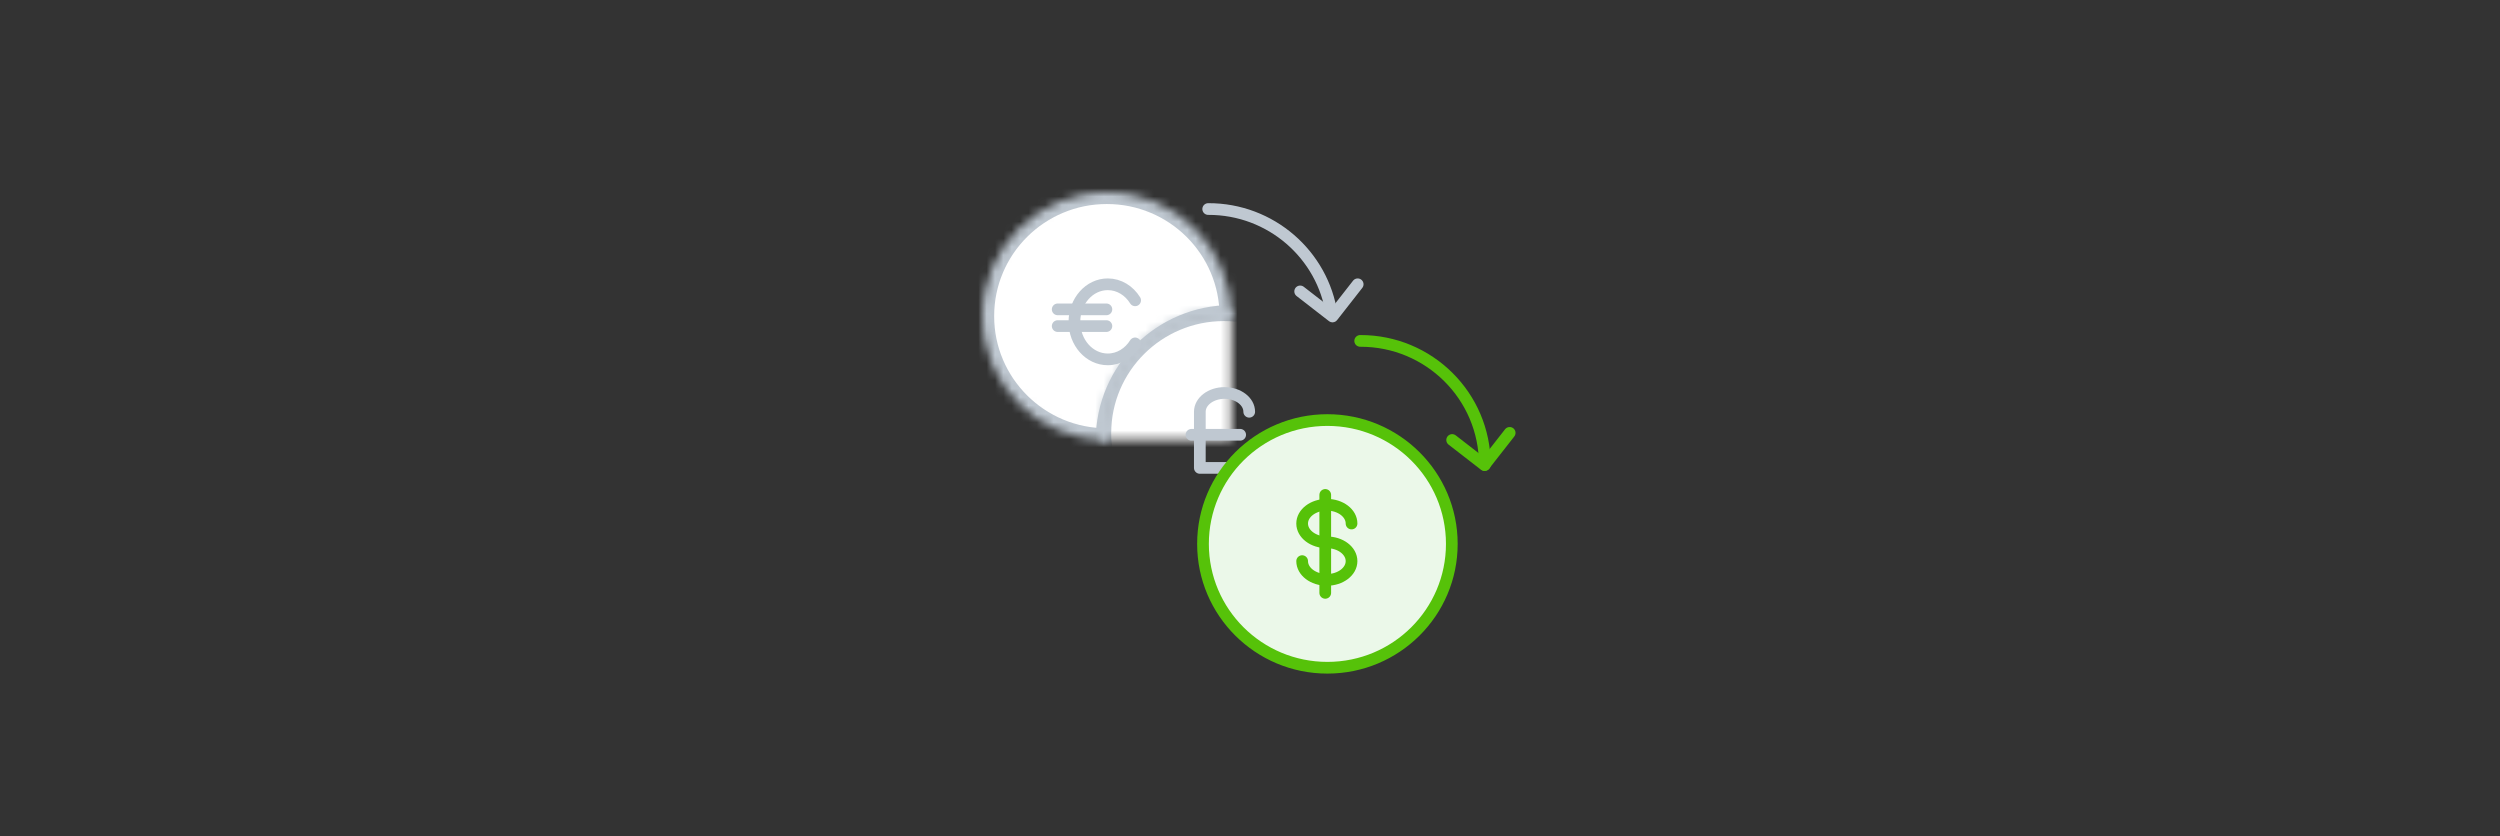 <?xml version="1.0" encoding="UTF-8" standalone="no"?>
<svg width="299px" height="100px" viewBox="0 0 299 100" version="1.1" xmlns="http://www.w3.org/2000/svg" xmlns:xlink="http://www.w3.org/1999/xlink">
    <rect x="0" y="0" width="299" height="100" fill="#333333" stroke="none"/>
    <!-- Generator: Sketch 40 (33762) - http://www.bohemiancoding.com/sketch -->
    <title>Multi Currecny</title>
    <desc>Created with Sketch.</desc>
    <defs>
        <path d="M29.755,14.881 C29.755,14.858 29.759,14.835 29.759,14.811 C29.759,6.631 23.097,0 14.879,0 C6.662,0 0,6.631 0,14.811 C0,22.991 6.662,29.622 14.879,29.622 C14.903,29.622 14.927,29.619 14.95,29.619 C14.989,21.495 21.594,14.92 29.755,14.881 L29.755,14.881 Z" id="path-1"></path>
        <mask id="mask-2" maskContentUnits="userSpaceOnUse" maskUnits="objectBoundingBox" x="0" y="0" width="29.759" height="29.622" fill="white">
            <use xlink:href="#path-1"></use>
        </mask>
        <path d="M43.755,28.881 C43.755,28.858 43.759,28.835 43.759,28.811 C43.759,20.631 37.097,14 28.88,14 C20.662,14 14,20.631 14,28.811 C14,36.991 20.662,43.622 28.88,43.622 C28.903,43.622 28.927,43.619 28.951,43.619 C28.989,35.495 35.594,28.92 43.755,28.881 L43.755,28.881 Z" id="path-3"></path>
        <mask id="mask-4" maskContentUnits="userSpaceOnUse" maskUnits="objectBoundingBox" x="0" y="0" width="29.759" height="29.622" fill="white">
            <use xlink:href="#path-3"></use>
        </mask>
        <path d="M30.137,15.05 C30.137,23.231 23.476,29.862 15.258,29.862 C7.041,29.862 0.379,23.231 0.379,15.05 C0.379,6.87 7.041,0.239 15.258,0.239 C23.476,0.239 30.137,6.87 30.137,15.05" id="path-5"></path>
    </defs>
    <g id="Basic-layouts-&amp;-components" stroke="none" stroke-width="1" fill="none" fill-rule="evenodd">
        <g id="Features---Paths" transform="translate(-571, -2185)">
            <g id="Multi-Currecny" transform="translate(571, 2185)">
                <g id="Group-26" transform="translate(117.5, 23)">
                    <use id="Stroke-1" stroke="#BFC8D1" mask="url(#mask-2)" stroke-width="2.8" fill="#FFFFFF" xlink:href="#path-1"></use>
                    <use id="Stroke-3" stroke="#BFC8D1" mask="url(#mask-4)" stroke-width="2.8" fill="#FFFFFF" xlink:href="#path-3"></use>
                    <path d="M45.178,17.772 L45.186,17.772 C53.408,17.75 60.085,24.378 60.085,32.562 L60.085,32.61" id="Stroke-9" stroke="#56C209" stroke-width="1.4" stroke-linecap="round" stroke-linejoin="round"></path>
                    <polyline id="Stroke-11" stroke="#56C209" stroke-width="1.4" stroke-linecap="round" stroke-linejoin="round" points="63.057 28.772 60.045 32.621 56.178 29.623"></polyline>
                    <path d="M27,2 L27.009,2 C34.496,1.981 40.729,7.472 41.778,14.634" id="Stroke-13" stroke="#BFC8D1" stroke-width="1.4" stroke-linecap="round" stroke-linejoin="round"></path>
                    <polyline id="Stroke-15" stroke="#BFC8D1" stroke-width="1.4" stroke-linecap="round" stroke-linejoin="round" points="44.879 11 41.867 14.85 38 11.852"></polyline>
                    <path d="M31.907,26.247 C31.907,25.006 30.585,24 28.954,24 C27.322,24 26,25.006 26,26.247 L26,32.961 L30.963,32.961 C31.463,32.961 31.867,32.558 31.867,32.06 L31.867,31.422" id="Stroke-23" stroke="#BFC8D1" stroke-width="1.4" stroke-linecap="round" stroke-linejoin="round"></path>
                    <path d="M30.825,29 L25,29" id="Stroke-25" stroke="#BFC8D1" stroke-width="1.4" stroke-linecap="round" stroke-linejoin="round"></path>
                    <path d="M18.259,18.068 C17.536,19.225 16.342,19.981 14.991,19.981 C12.787,19.981 11,17.971 11,15.49 C11,13.01 12.787,11 14.991,11 C16.344,11 17.541,11.759 18.262,12.919" id="Stroke-27" stroke="#BFC8D1" stroke-width="1.4" stroke-linecap="round" stroke-linejoin="round"></path>
                    <path d="M14.825,14 L9,14" id="Stroke-29" stroke="#BFC8D1" stroke-width="1.4" stroke-linecap="round" stroke-linejoin="round"></path>
                    <path d="M14.825,16 L9,16" id="Stroke-31" stroke="#BFC8D1" stroke-width="1.4" stroke-linecap="round" stroke-linejoin="round"></path>
                    <g id="Group-5" transform="translate(26, 27)">
                        <g id="Fill-5">
                            <use fill="#FFFFFF" xlink:href="#path-5"></use>
                            <use stroke="#56C209" stroke-width="1.4" fill-opacity="0.12" fill="#5BC747" xlink:href="#path-5"></use>
                        </g>
                        <path d="M15,9.192 L15,20.908" id="Stroke-17" stroke="#56C209" stroke-width="1.4" stroke-linecap="round" stroke-linejoin="round"></path>
                        <path d="M15.191,14.862 C13.559,14.862 12.237,13.856 12.237,12.614 C12.237,11.374 13.559,10.368 15.191,10.368 C16.822,10.368 18.144,11.374 18.144,12.614" id="Stroke-19" stroke="#56C209" stroke-width="1.4" stroke-linecap="round" stroke-linejoin="round"></path>
                        <path d="M15.191,14.862 C16.822,14.862 18.144,15.867 18.144,17.109 C18.144,18.349 16.822,19.355 15.191,19.355 C13.559,19.355 12.237,18.349 12.237,17.109" id="Stroke-21" stroke="#56C209" stroke-width="1.4" stroke-linecap="round" stroke-linejoin="round"></path>
                    </g>
                </g>
            </g>
        </g>
    </g>
</svg>